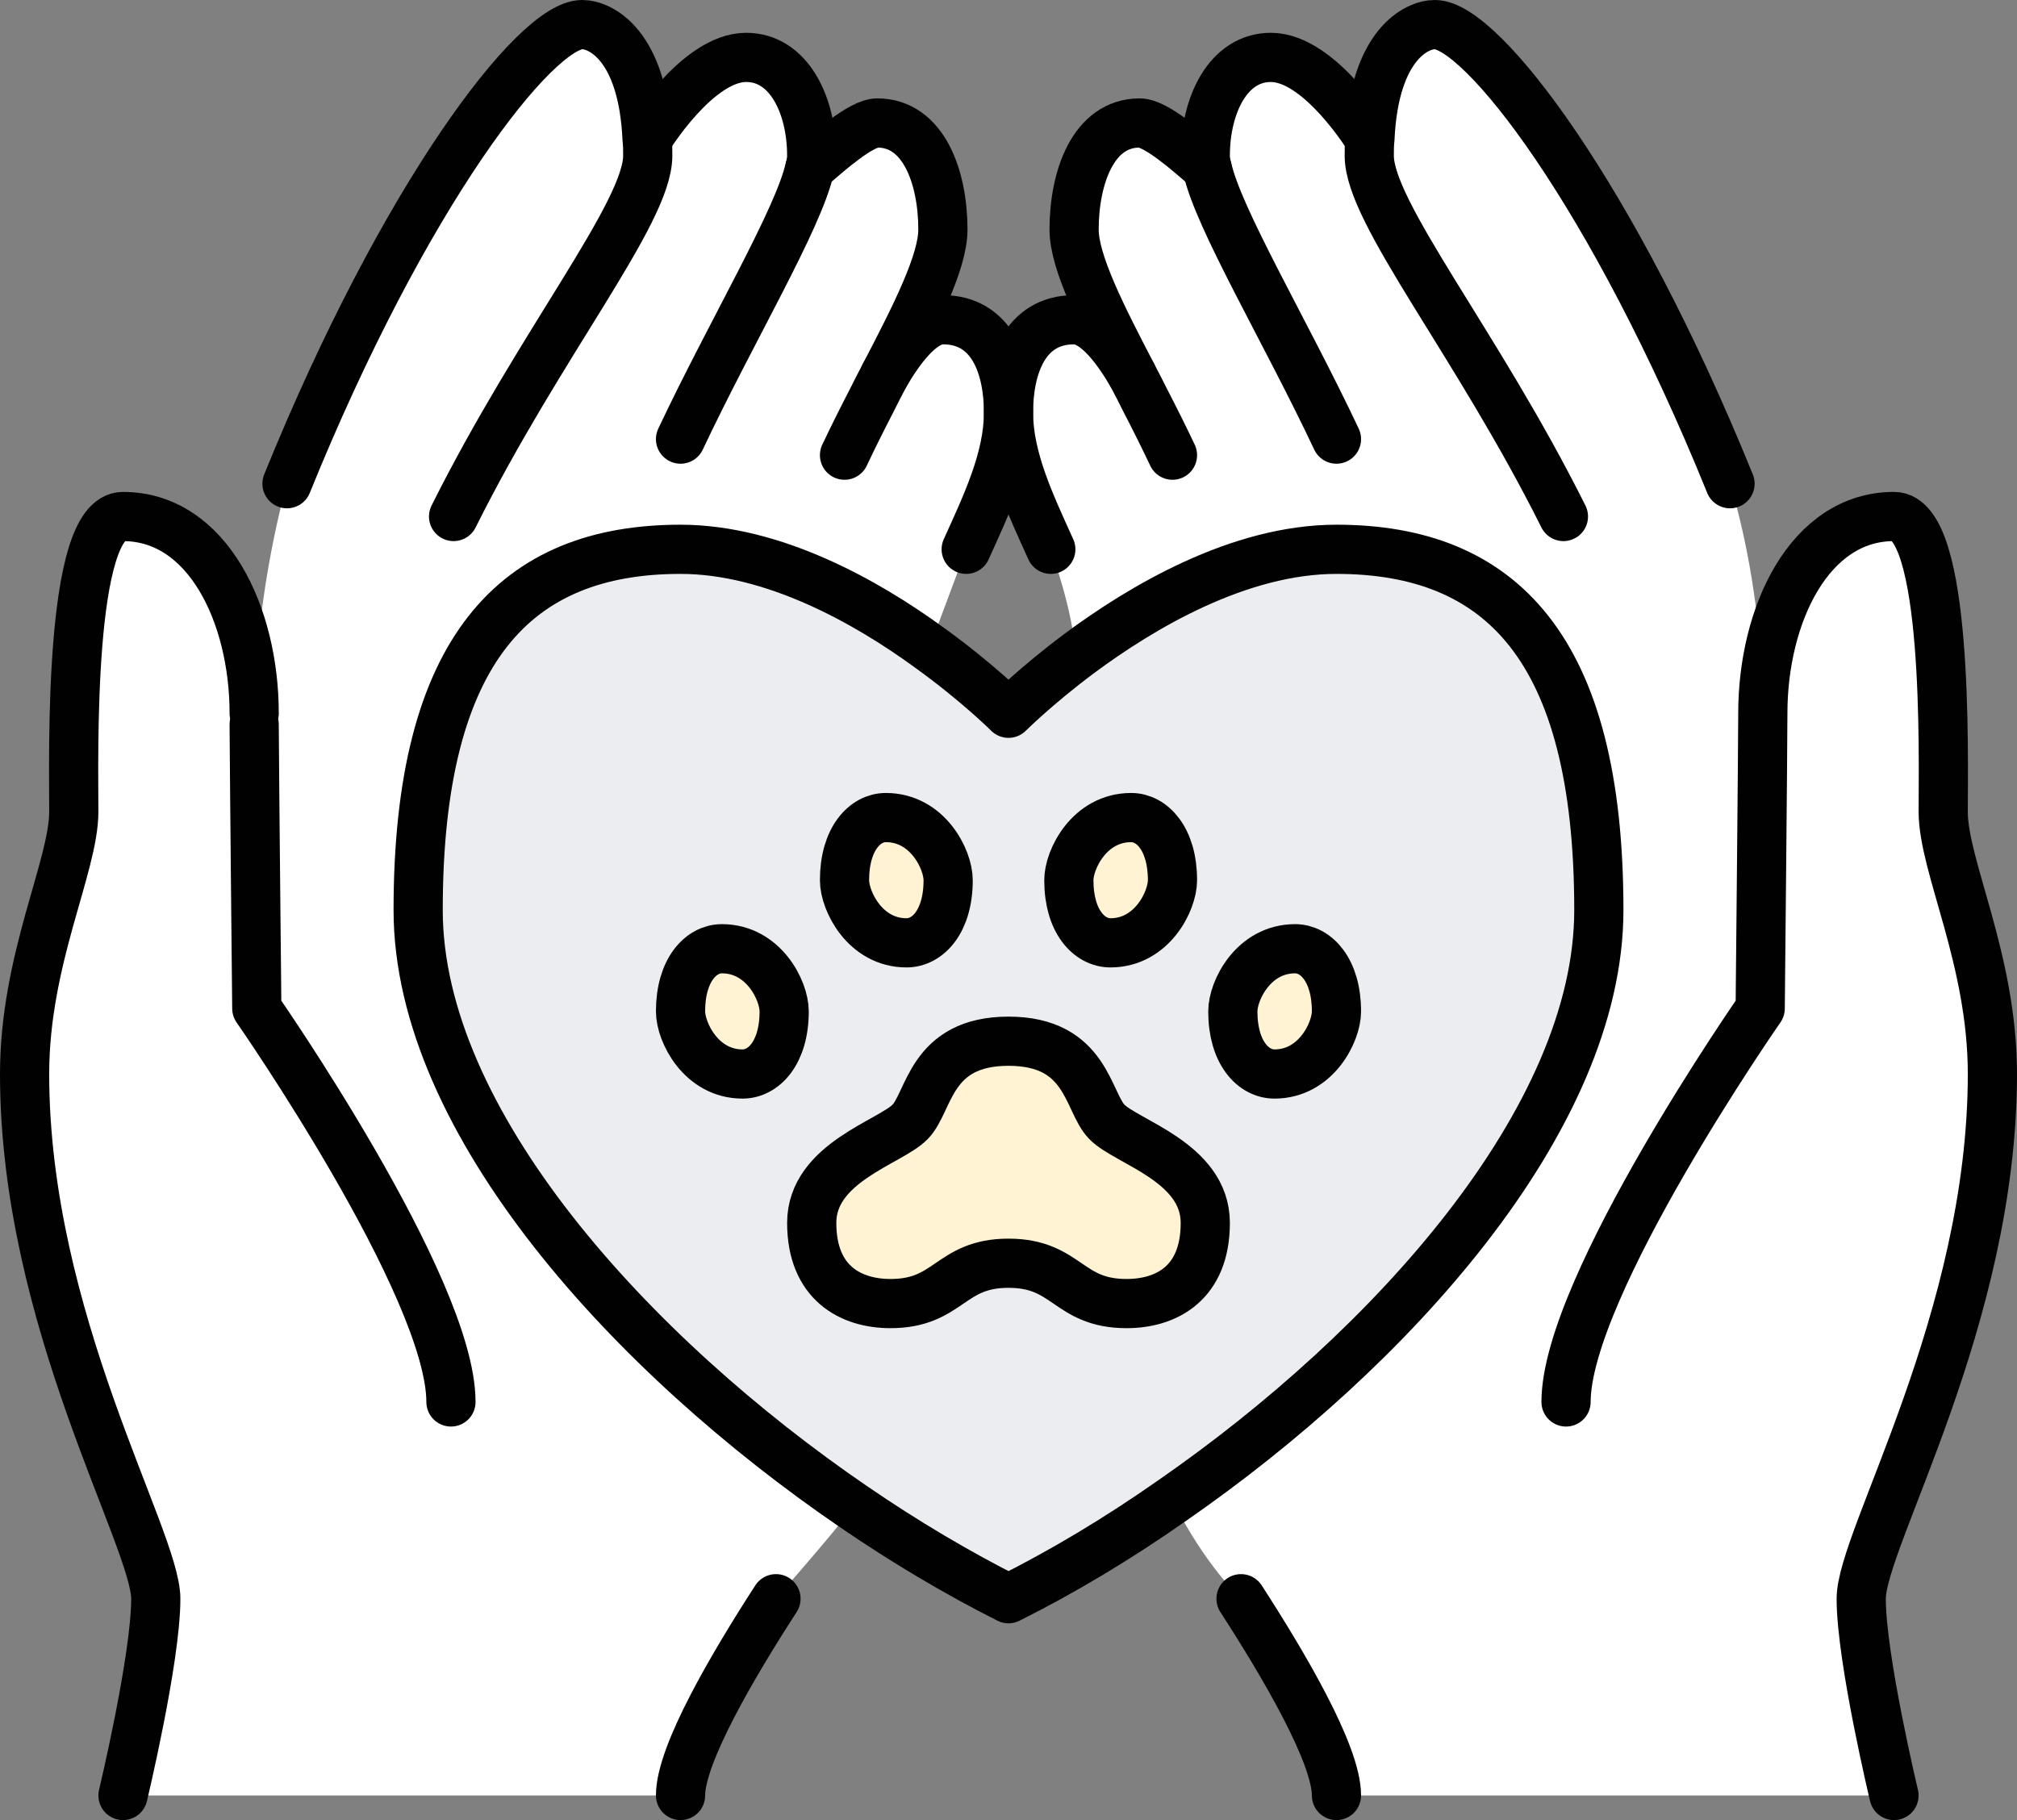 <?xml version="1.0" encoding="UTF-8"?>
<svg xmlns="http://www.w3.org/2000/svg" id="b" viewBox="0 0 492 444">
  <rect x="0" y="0" width="492" height="444" fill="#808080" stroke="none"/>
  <g id="c">
    <g>
      <path d="M334.16,33.92c1.04-23.12,11.44-27.92,15.84-27.92,11.36,0,43.36,41.36,72,112,0,0,8,24,8,56,0-24,11.36-48,32-48,13.36,0,12,58.64,12,72s12,36,12,64c0,60-32,113.36-32,128s8,48,8,48h-136c0-10.08-12.88-31.92-23.28-48,0,0-8.72-8-16.72-24,53.12-36.8,104-92.96,104-144,0-64-24-88-64-88-23.76,0-47.52,14.08-62.88,25.52l-1.12-1.52c0-8-5.68-24-5.68-24-4.96-10.96-10.32-22.16-10.32-33.36s4-22.64,16-22.64c5.44,0,10.8,7.68,14.16,13.44-7.36-14.16-14.16-27.44-14.16-35.44,0-12.64,4.64-26,16-26,3.92,0,11.76,6.88,16.4,10.96-.24-1.12-.4-2.08-.4-2.96,0-12.4,5.6-24,16-24,12,0,24.08,19.92,24.08,19.92h.08Z" fill="#fff"></path>
      <path d="M326,134c40,0,64,24,64,88,0,51.04-50.88,107.2-104,144-13.44,9.44-27.04,17.52-40,24-12.24-6.16-25.12-13.76-37.84-22.48-53.84-36.8-106.16-93.76-106.16-145.52,0-64,24-88,64-88,22.64,0,45.36,12.8,60.72,24,11.76,8.48,19.28,16,19.28,16,0,0,6.64-6.64,17.12-14.48,15.36-11.44,39.12-25.52,62.88-25.52Zm-15.12,128c10.08,0,15.12-10.16,15.12-15.28,0-10.16-5.04-15.28-10.08-15.28-10.16,0-15.2,10.16-15.2,15.28,0,10.16,5.04,15.28,10.16,15.28Zm-36.08,56c9.6,0,19.2-4.96,19.2-19.68s-19.2-19.68-24-24.64c-4.8-4.88-4.8-19.68-24-19.68s-19.2,14.8-24,19.68c-4.8,4.96-24,9.84-24,24.64s9.6,19.68,19.2,19.68c14.4,0,14.4-9.84,28.8-9.84s14.4,9.84,28.8,9.84Zm-3.92-88c10.08,0,15.12-10.16,15.12-15.28,0-10.16-5.04-15.28-10.08-15.28-10.16,0-15.2,10.16-15.2,15.28,0,10.16,5.04,15.28,10.16,15.28Zm-39.6-15.28c0-5.12-5.04-15.28-15.2-15.28-5.04,0-10.08,5.12-10.08,15.28,0,5.12,5.04,15.28,15.12,15.28,5.12,0,10.16-5.12,10.16-15.28Zm-40,32c0-5.12-5.04-15.28-15.2-15.28-5.04,0-10.08,5.12-10.08,15.28,0,5.12,5.04,15.28,15.12,15.28,5.12,0,10.16-5.12,10.16-15.28Z" fill="#ebedf0"></path>
      <path d="M326,246.72c0,5.12-5.04,15.28-15.12,15.28-5.12,0-10.16-5.12-10.16-15.28,0-5.12,5.04-15.28,15.2-15.28,5.04,0,10.08,5.12,10.08,15.28Z" fill="#fff3d4"></path>
      <path d="M294,298.32c0,14.72-9.6,19.68-19.2,19.68-14.4,0-14.4-9.84-28.8-9.84s-14.4,9.84-28.8,9.84c-9.6,0-19.2-4.96-19.2-19.68s19.2-19.68,24-24.64c4.8-4.88,4.8-19.68,24-19.68s19.2,14.8,24,19.68c4.8,4.96,24,9.84,24,24.64Z" fill="#fff3d4"></path>
      <path d="M286,214.72c0,5.12-5.04,15.28-15.12,15.28-5.12,0-10.16-5.12-10.16-15.28,0-5.12,5.04-15.28,15.2-15.28,5.04,0,10.08,5.12,10.08,15.28Z" fill="#fff3d4"></path>
      <path d="M197.6,40.96c4.64-4.08,12.48-10.96,16.4-10.96,11.36,0,16,13.36,16,26,0,8-6.8,21.28-14.16,35.44,3.36-5.76,8.72-13.44,14.16-13.44,12,0,16,11.44,16,22.64s-5.36,22.4-10.32,33.36l-8.96,24c-15.36-11.2-38.08-24-60.72-24-40,0-64,24-64,88,0,51.76,52.32,108.72,106.16,145.52v.08c-5.52,7.2-18.88,22.4-18.88,22.4-10.4,16.08-23.28,37.92-23.28,48H30s8-33.36,8-48S6,322,6,262c0-28,12-50.64,12-64s-1.36-72,12-72c20.64,0,32,24,32,48,.48-30.8,8-56,8-56C98.64,47.36,130.64,6,142,6c4.4,0,14.8,4.8,15.84,27.92h.08s12.08-19.92,24.08-19.92c10.4,0,16,11.6,16,24,0,.88-.16,1.84-.4,2.96Z" fill="#fff"></path>
      <path d="M216.08,199.44c10.16,0,15.2,10.16,15.2,15.28,0,10.16-5.04,15.28-10.16,15.28-10.08,0-15.12-10.16-15.12-15.28,0-10.16,5.04-15.28,10.08-15.28Z" fill="#fff3d4"></path>
      <path d="M176.08,231.44c10.16,0,15.2,10.16,15.2,15.28,0,10.16-5.04,15.28-10.16,15.28-10.08,0-15.12-10.16-15.12-15.28,0-10.16,5.04-15.28,10.08-15.28Z" fill="#fff3d4"></path>
      <g>
        <path d="M276.16,91.44c-3.36-5.76-8.72-13.44-14.16-13.44-12,0-16,11.44-16,22.64s5.36,22.4,10.32,33.36" fill="none" stroke="#010101" stroke-linecap="round" stroke-linejoin="round" stroke-width="12"></path>
        <path d="M215.84,91.44c3.36-5.76,8.72-13.44,14.16-13.44,12,0,16,11.44,16,22.64s-5.36,22.4-10.32,33.36" fill="none" stroke="#010101" stroke-linecap="round" stroke-linejoin="round" stroke-width="12"></path>
        <path d="M294.4,40.96c-4.64-4.08-12.48-10.96-16.4-10.96-11.36,0-16,13.36-16,26,0,8,6.8,21.28,14.16,35.44,1.12,2.08,2.16,4.16,3.2,6.24,2.32,4.48,4.56,8.96,6.64,13.36" fill="none" stroke="#010101" stroke-linecap="round" stroke-linejoin="round" stroke-width="12"></path>
        <path d="M197.6,40.96c4.64-4.08,12.48-10.96,16.4-10.96,11.36,0,16,13.36,16,26,0,8-6.8,21.28-14.16,35.44-1.12,2.08-2.16,4.16-3.2,6.24-2.32,4.48-4.56,8.96-6.64,13.36" fill="none" stroke="#010101" stroke-linecap="round" stroke-linejoin="round" stroke-width="12"></path>
        <path d="M381.36,126c-21.12-42.32-47.36-74.08-47.36-88,0-1.44,0-2.8,.16-4.08,1.04-23.12,11.44-27.92,15.84-27.92,11.36,0,43.36,41.36,72,112" fill="none" stroke="#010101" stroke-linecap="round" stroke-linejoin="round" stroke-width="12"></path>
        <path d="M110.64,126c21.12-42.32,47.36-74.08,47.36-88,0-1.44,0-2.8-.16-4.08-1.04-23.12-11.44-27.92-15.84-27.92-11.36,0-43.36,41.36-72,112" fill="none" stroke="#010101" stroke-linecap="round" stroke-linejoin="round" stroke-width="12"></path>
        <path d="M462,438s-8-33.36-8-48,32-68,32-128c0-28-12-50.64-12-64s1.36-72-12-72c-20.64,0-32,24-32,48,0,8-.64,72-.64,72,0,0-47.36,68-47.36,96" fill="none" stroke="#010101" stroke-linecap="round" stroke-linejoin="round" stroke-width="12"></path>
        <path d="M326,438c0-10.08-12.88-31.92-23.28-48" fill="none" stroke="#010101" stroke-linecap="round" stroke-linejoin="round" stroke-width="12"></path>
        <path d="M166,438c0-10.08,12.88-31.92,23.28-48" fill="none" stroke="#010101" stroke-linecap="round" stroke-linejoin="round" stroke-width="12"></path>
        <path d="M62,174c0-24-11.36-48-32-48-13.36,0-12,58.64-12,72s-12,36-12,64c0,60,32,113.36,32,128s-8,48-8,48" fill="none" stroke="#010101" stroke-linecap="round" stroke-linejoin="round" stroke-width="12"></path>
        <path d="M110,342c0-28-47.36-96-47.36-96,0,0-.56-54.72-.64-69.28" fill="none" stroke="#010101" stroke-linecap="round" stroke-linejoin="round" stroke-width="12"></path>
        <path d="M334.08,33.92s-12.08-19.92-24.08-19.92c-10.4,0-16,11.6-16,24,0,.88,.16,1.84,.4,2.96l.08,.08c2.64,12.24,19.2,39.92,31.52,66.08" fill="none" stroke="#010101" stroke-linecap="round" stroke-linejoin="round" stroke-width="12"></path>
        <path d="M157.92,33.92s12.08-19.92,24.08-19.92c10.4,0,16,11.6,16,24,0,.88-.16,1.84-.4,2.96l-.08,.08c-2.64,12.24-19.2,39.92-31.52,66.08" fill="none" stroke="#010101" stroke-linecap="round" stroke-linejoin="round" stroke-width="12"></path>
        <path d="M246,254c19.2,0,19.2,14.8,24,19.68,4.8,4.96,24,9.84,24,24.64s-9.6,19.68-19.2,19.68c-14.4,0-14.4-9.84-28.8-9.84s-14.4,9.84-28.8,9.84c-9.6,0-19.2-4.96-19.2-19.68s19.2-19.68,24-24.64c4.8-4.88,4.8-19.68,24-19.68Z" fill="none" stroke="#010101" stroke-linecap="round" stroke-linejoin="round" stroke-width="12"></path>
        <path d="M260.72,214.72c0-5.12,5.04-15.28,15.2-15.28,5.04,0,10.08,5.12,10.08,15.28,0,5.12-5.04,15.28-15.12,15.28-5.12,0-10.16-5.12-10.16-15.28Z" fill="none" stroke="#010101" stroke-linecap="round" stroke-linejoin="round" stroke-width="12"></path>
        <path d="M231.28,214.72c0-5.12-5.04-15.28-15.2-15.28-5.04,0-10.08,5.12-10.08,15.28,0,5.12,5.04,15.28,15.12,15.28,5.12,0,10.16-5.12,10.16-15.28Z" fill="none" stroke="#010101" stroke-linecap="round" stroke-linejoin="round" stroke-width="12"></path>
        <path d="M300.72,246.72c0-5.12,5.04-15.28,15.2-15.28,5.04,0,10.08,5.12,10.08,15.28,0,5.12-5.04,15.28-15.12,15.28-5.12,0-10.16-5.12-10.16-15.28Z" fill="none" stroke="#010101" stroke-linecap="round" stroke-linejoin="round" stroke-width="12"></path>
        <path d="M191.28,246.72c0-5.12-5.04-15.28-15.2-15.28-5.04,0-10.08,5.12-10.08,15.28,0,5.12,5.04,15.28,15.12,15.28,5.12,0,10.16-5.12,10.16-15.28Z" fill="none" stroke="#010101" stroke-linecap="round" stroke-linejoin="round" stroke-width="12"></path>
        <path d="M226.72,158c11.76,8.48,19.28,16,19.28,16,0,0,6.64-6.64,17.12-14.48,15.36-11.44,39.12-25.52,62.88-25.52,40,0,64,24,64,88,0,51.04-50.88,107.2-104,144-13.44,9.44-27.04,17.52-40,24-12.24-6.16-25.12-13.76-37.84-22.48-53.84-36.8-106.16-93.76-106.16-145.52,0-64,24-88,64-88,22.64,0,45.36,12.8,60.72,24Z" fill="none" stroke="#010101" stroke-linecap="round" stroke-linejoin="round" stroke-width="12"></path>
      </g>
    </g>
  </g>
</svg>
